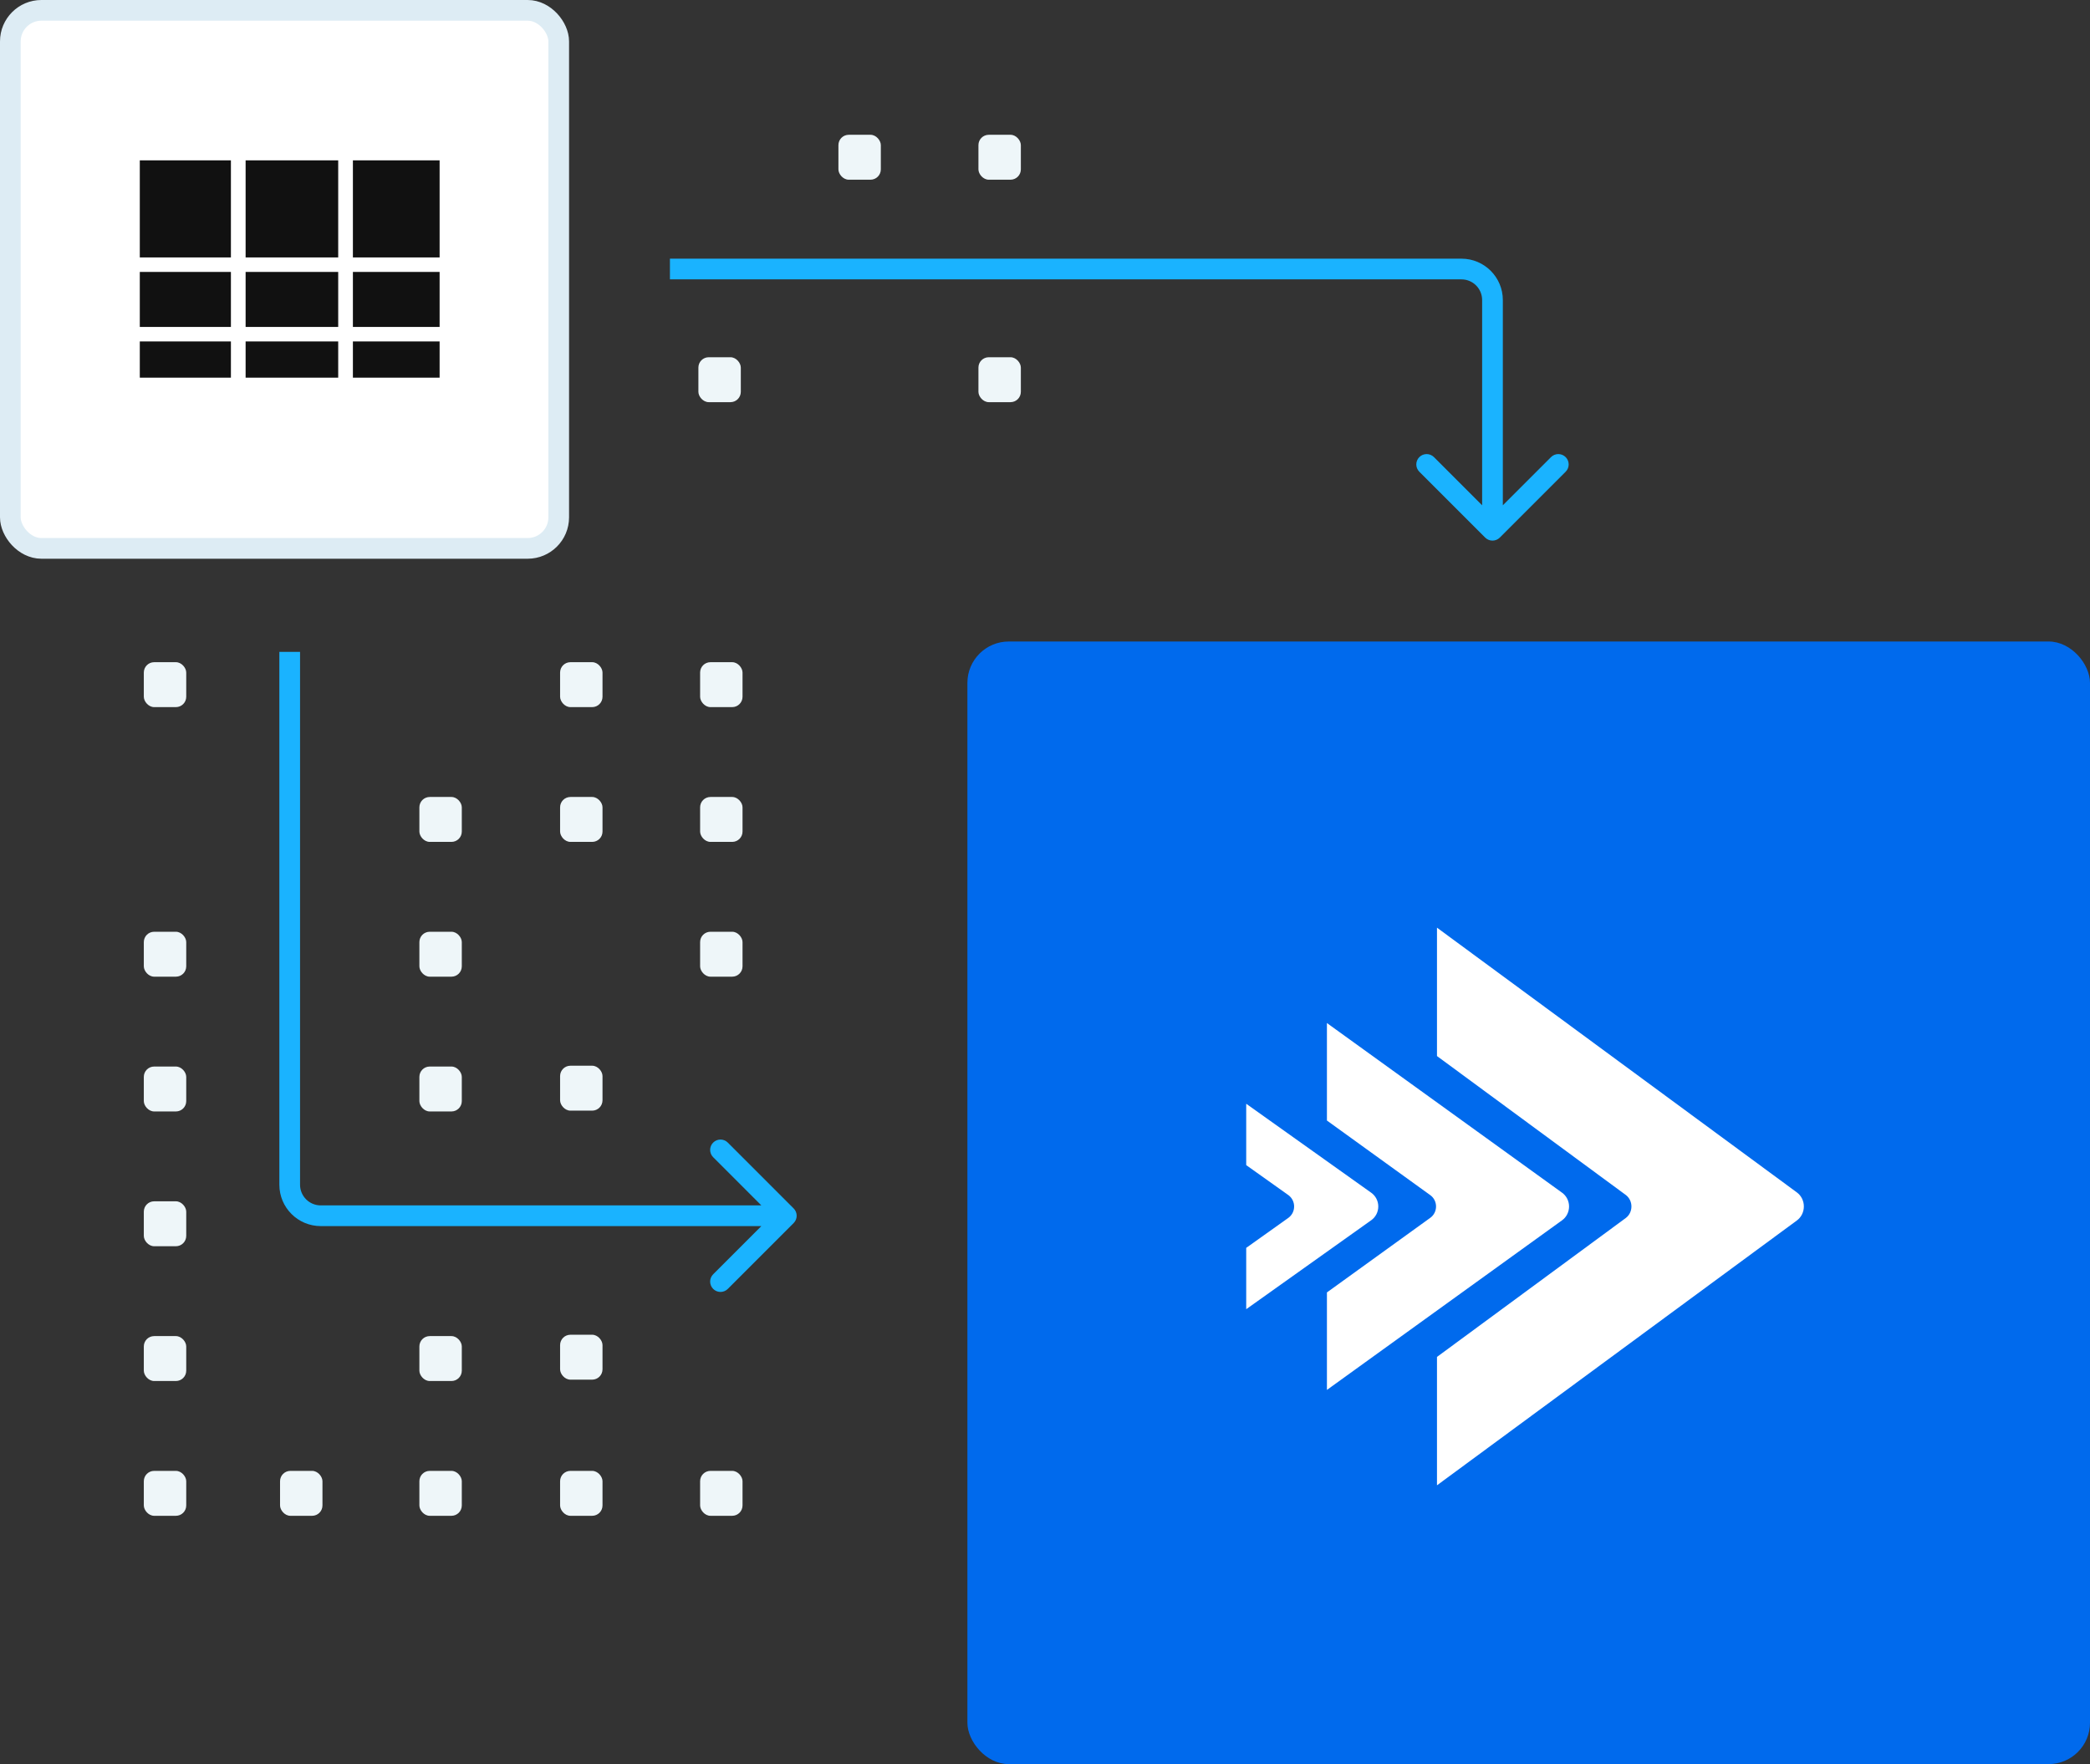 <?xml version="1.0" encoding="UTF-8"?> <svg xmlns="http://www.w3.org/2000/svg" width="404" height="341" viewBox="0 0 404 341" fill="none"><rect x="0" y="0" width="404" height="341" fill="#333333" stroke="none"/><rect x="187" y="124" width="217" height="217" rx="8" fill="#006AED"></rect><path d="M277.771 179.314V204.13L314.282 230.994C314.615 231.247 314.886 231.58 315.073 231.965C315.26 232.35 315.358 232.776 315.358 233.209C315.358 233.642 315.26 234.068 315.073 234.454C314.886 234.839 314.615 235.171 314.282 235.424L277.771 262.289V287.105L347.354 235.902C347.765 235.598 348.101 235.194 348.333 234.724C348.565 234.254 348.686 233.732 348.686 233.202C348.686 232.673 348.565 232.151 348.333 231.681C348.101 231.211 347.765 230.806 347.354 230.502L277.771 179.314Z" fill="white"></path><path d="M256.497 197.752V216.596L276.485 231.025C276.826 231.27 277.104 231.597 277.296 231.977C277.489 232.357 277.589 232.78 277.589 233.209C277.589 233.638 277.489 234.061 277.296 234.442C277.104 234.822 276.826 235.148 276.485 235.393L256.497 249.822V268.667L301.952 235.88C302.368 235.581 302.708 235.182 302.943 234.717C303.178 234.253 303.301 233.737 303.301 233.213C303.301 232.689 303.178 232.172 302.943 231.708C302.708 231.243 302.368 230.845 301.952 230.546L256.497 197.752Z" fill="white"></path><path d="M240.895 213.353V225.216L249.057 231.019C249.397 231.27 249.674 231.599 249.866 231.979C250.057 232.36 250.156 232.782 250.156 233.209C250.156 233.637 250.057 234.059 249.866 234.439C249.674 234.82 249.397 235.149 249.057 235.399L240.895 241.209V253.065L265.062 235.865C265.483 235.567 265.826 235.17 266.063 234.708C266.301 234.245 266.425 233.731 266.425 233.209C266.425 232.687 266.301 232.173 266.063 231.711C265.826 231.248 265.483 230.851 265.062 230.554L240.895 213.353Z" fill="white"></path><rect x="2" y="2" width="106" height="104" rx="6" fill="white" stroke="#DDECF4" stroke-width="4"></rect><path d="M287.086 103.914C287.867 104.695 289.133 104.695 289.914 103.914L302.642 91.186C303.423 90.405 303.423 89.139 302.642 88.358C301.861 87.577 300.595 87.577 299.814 88.358L288.5 99.672L277.186 88.358C276.405 87.577 275.139 87.577 274.358 88.358C273.577 89.139 273.577 90.405 274.358 91.186L287.086 103.914ZM288.5 58L290.5 58L288.5 58ZM290.5 102.5L290.5 58L286.5 58L286.5 102.5L290.5 102.5ZM282.5 50L129.5 50L129.5 54L282.5 54V50ZM290.5 58C290.5 53.582 286.918 50 282.5 50V54C284.709 54 286.5 55.791 286.5 58L290.5 58Z" fill="#1AB3FF"></path><path d="M153.414 236.414C154.195 235.633 154.195 234.367 153.414 233.586L140.686 220.858C139.905 220.077 138.639 220.077 137.858 220.858C137.077 221.639 137.077 222.905 137.858 223.686L149.172 235L137.858 246.314C137.077 247.095 137.077 248.361 137.858 249.142C138.639 249.923 139.905 249.923 140.686 249.142L153.414 236.414ZM152 233L62 233L62 237L152 237L152 233ZM58 229L58 126L54 126L54 229L58 229ZM62 233C59.791 233 58 231.209 58 229L54 229C54 233.418 57.582 237 62 237L62 233Z" fill="#1AB3FF"></path><rect x="27.8" y="128" width="8.2" height="8.684" rx="2" fill="#EEF6F9"></rect><rect x="27.8" y="180.105" width="8.2" height="8.684" rx="2" fill="#EEF6F9"></rect><rect x="27.8" y="206.158" width="8.2" height="8.684" rx="2" fill="#EEF6F9"></rect><rect x="27.8" y="232.21" width="8.2" height="8.684" rx="2" fill="#EEF6F9"></rect><rect x="27.8" y="258.263" width="8.2" height="8.684" rx="2" fill="#EEF6F9"></rect><rect x="27.8" y="284.316" width="8.2" height="8.684" rx="2" fill="#EEF6F9"></rect><rect x="54.133" y="284.316" width="8.2" height="8.684" rx="2" fill="#EEF6F9"></rect><rect x="81.067" y="154.053" width="8.2" height="8.684" rx="2" fill="#EEF6F9"></rect><rect x="81.067" y="180.105" width="8.2" height="8.684" rx="2" fill="#EEF6F9"></rect><rect x="81.067" y="206.158" width="8.2" height="8.684" rx="2" fill="#EEF6F9"></rect><rect x="81.067" y="258.263" width="8.2" height="8.684" rx="2" fill="#EEF6F9"></rect><rect x="81.067" y="284.316" width="8.2" height="8.684" rx="2" fill="#EEF6F9"></rect><rect x="135" y="69.053" width="8.2" height="8.684" rx="2" fill="#EEF6F9"></rect><rect x="108.267" y="128" width="8.2" height="8.684" rx="2" fill="#EEF6F9"></rect><rect x="108.267" y="154.053" width="8.2" height="8.684" rx="2" fill="#EEF6F9"></rect><rect x="108.267" y="206" width="8.2" height="8.684" rx="2" fill="#EEF6F9"></rect><rect x="108.267" y="284.316" width="8.2" height="8.684" rx="2" fill="#EEF6F9"></rect><rect x="108.267" y="258" width="8.2" height="8.684" rx="2" fill="#EEF6F9"></rect><rect x="162.067" y="26.053" width="8.2" height="8.684" rx="2" fill="#EEF6F9"></rect><rect x="135.333" y="128" width="8.2" height="8.684" rx="2" fill="#EEF6F9"></rect><rect x="135.333" y="154.053" width="8.2" height="8.684" rx="2" fill="#EEF6F9"></rect><rect x="135.333" y="180.105" width="8.2" height="8.684" rx="2" fill="#EEF6F9"></rect><rect x="135.333" y="284.316" width="8.2" height="8.684" rx="2" fill="#EEF6F9"></rect><rect x="189.133" y="26.053" width="8.2" height="8.684" rx="2" fill="#EEF6F9"></rect><rect x="189.133" y="69.053" width="8.2" height="8.684" rx="2" fill="#EEF6F9"></rect><g clip-path="url(#clip0_2031_1382)"><path d="M27.023 31V49.76H44.636V31H27.023ZM47.477 31V49.76H65.375V31H47.477ZM68.216 31V49.76H84.978V31H68.216ZM27.023 52.56V63.2H44.636V52.56H27.023ZM47.477 52.56V63.2H65.375V52.56H47.477ZM68.216 52.56V63.2H84.978V52.56H68.216ZM27.023 66V73H44.636V66H27.023ZM47.477 66V73H65.375V66H47.477ZM68.216 66V73H84.978V66H68.216Z" fill="#111111"></path></g><defs><clipPath id="clip0_2031_1382"><rect width="58" height="42" fill="white" transform="translate(27 31)"></rect></clipPath></defs></svg> 